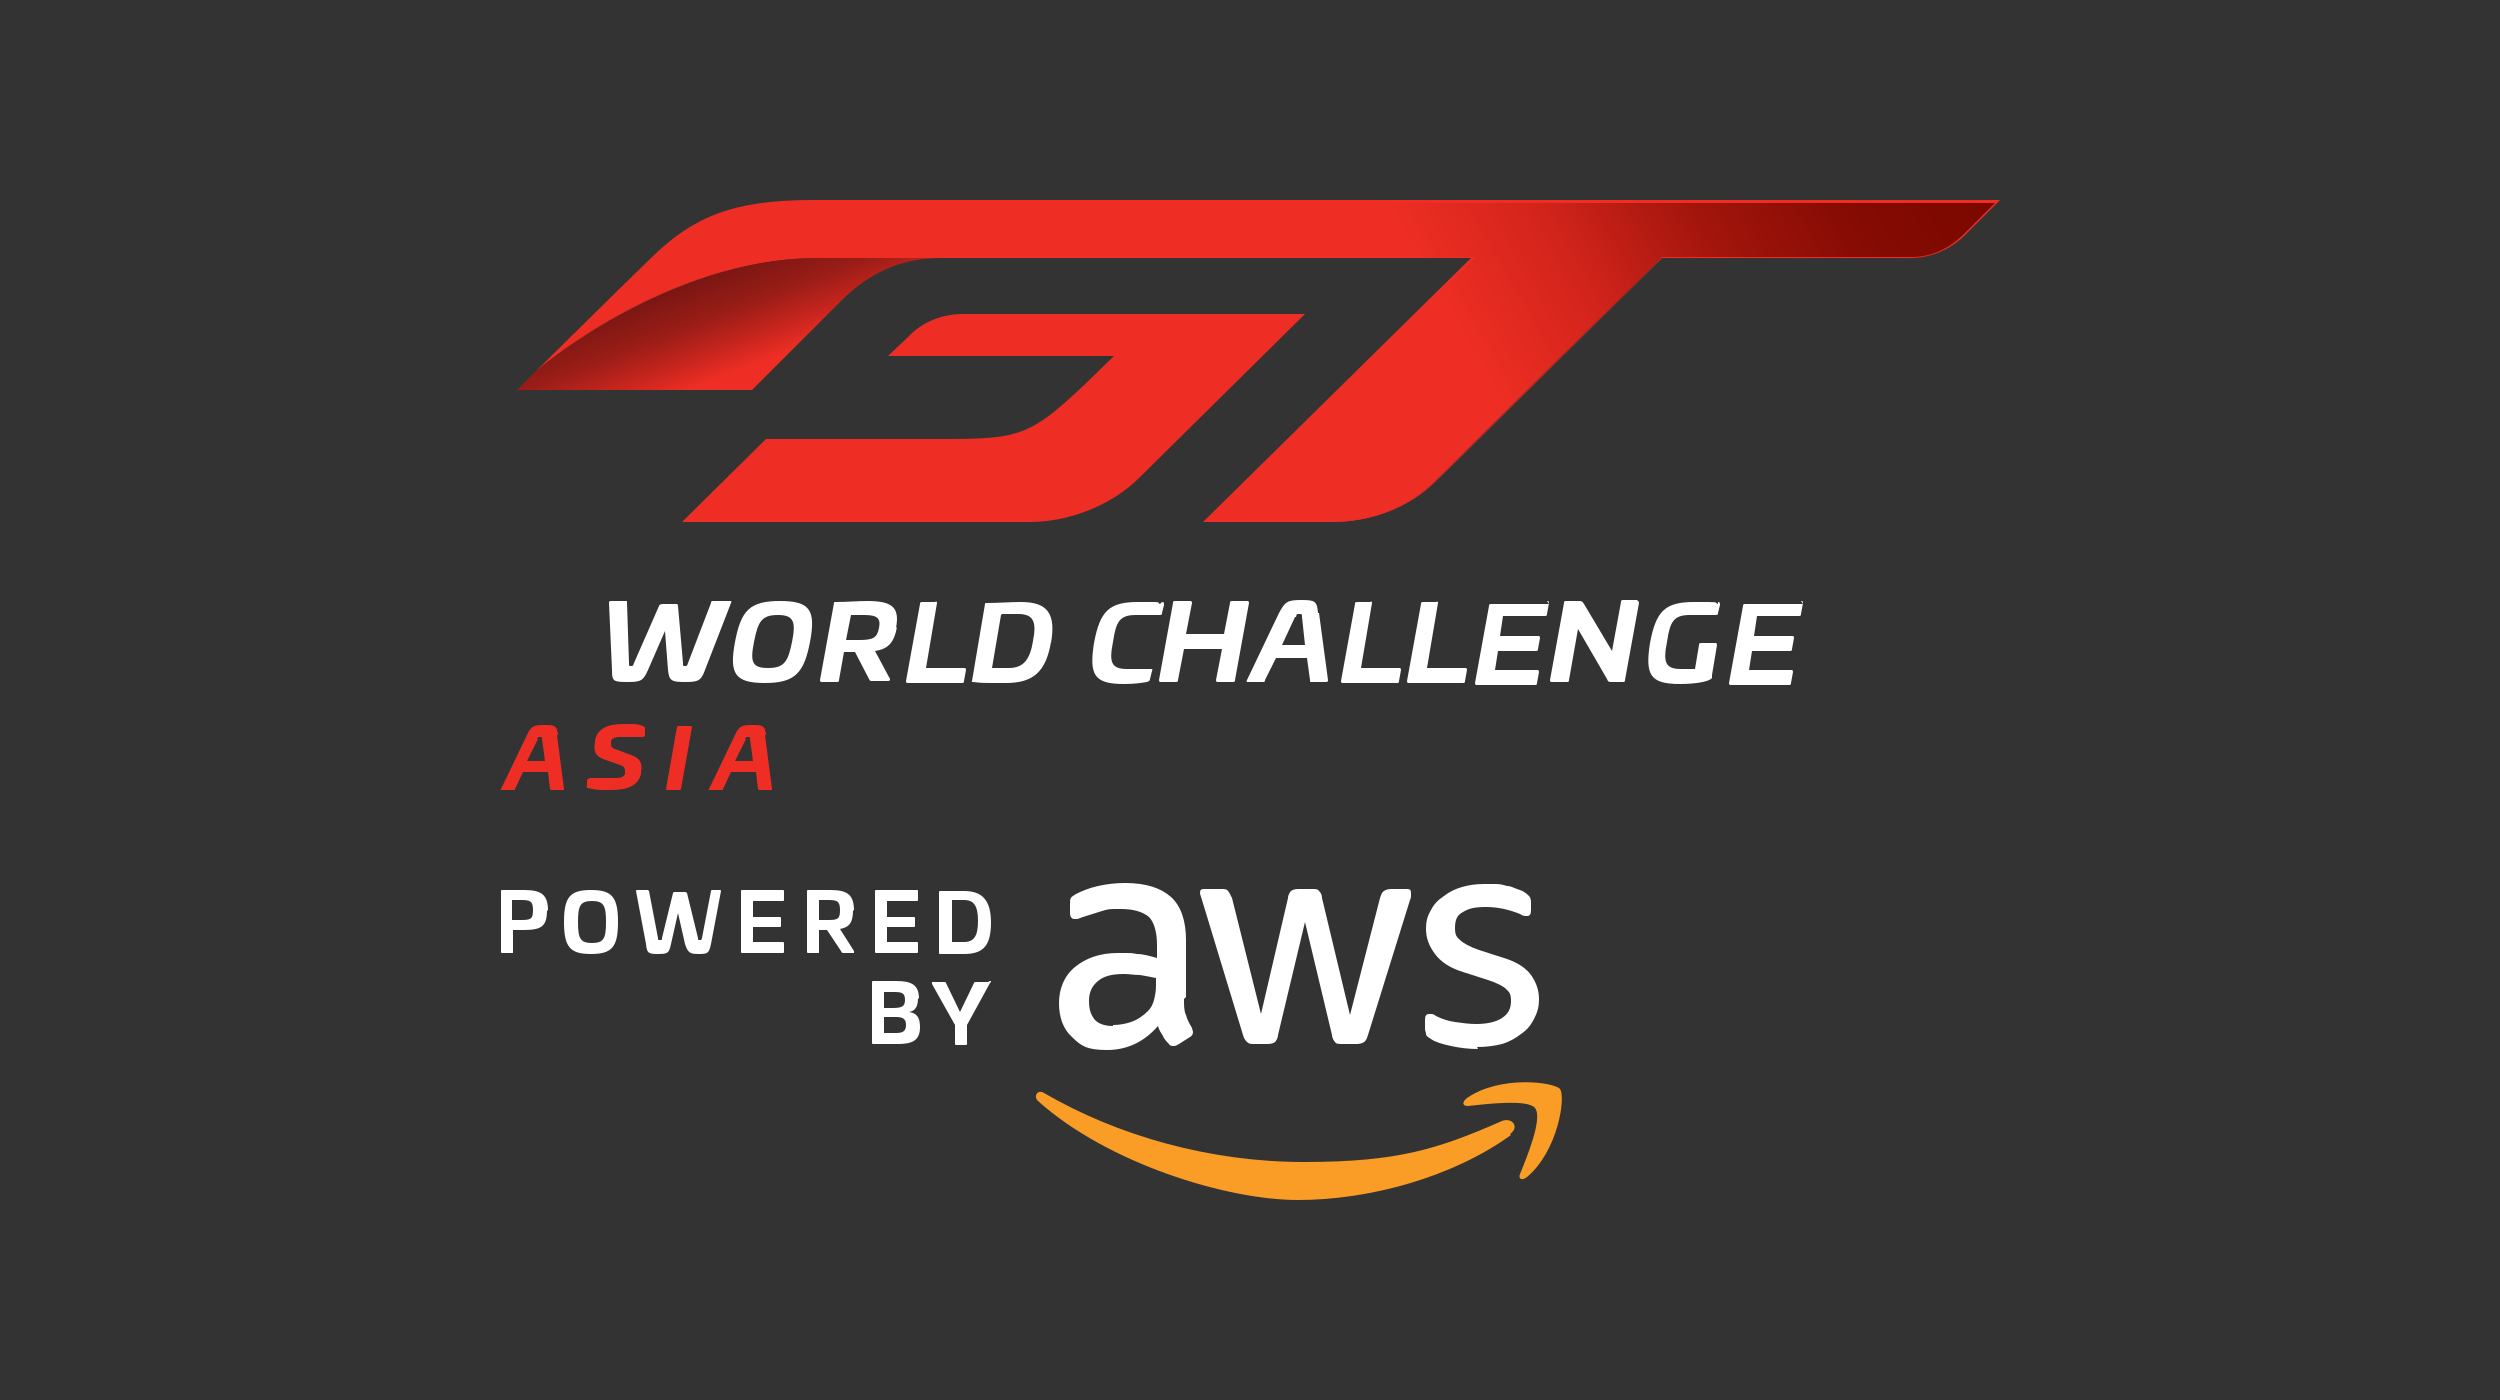 <?xml version="1.0" encoding="UTF-8"?>
<svg id="Layer_1" xmlns="http://www.w3.org/2000/svg" version="1.1" xmlns:xlink="http://www.w3.org/1999/xlink" viewBox="0 0 250 140">
  <rect x="0" y="0" width="250" height="140" fill="#333333" stroke="none"/>
  <!-- Generator: Adobe Illustrator 29.1.0, SVG Export Plug-In . SVG Version: 2.1.0 Build 142)  -->
  <defs>
    <style>
      .st0 {
        fill: #fff;
      }

      .st1 {
        fill: url(#linear-gradient1);
      }

      .st2 {
        fill: #f99d27;
        fill-rule: evenodd;
      }

      .st3 {
        fill: #ee2e24;
      }

      .st4 {
        fill: url(#linear-gradient);
      }
    </style>
    <linearGradient id="linear-gradient" x1="68.9" y1="60.2" x2="184.4" y2="-6.5" gradientUnits="userSpaceOnUse">
      <stop offset=".6" stop-color="#ee2e24"/>
      <stop offset=".7" stop-color="#d2241b"/>
      <stop offset=".8" stop-color="#a2150c"/>
      <stop offset=".9" stop-color="#850b03"/>
      <stop offset="1" stop-color="#7a0800"/>
    </linearGradient>
    <linearGradient id="linear-gradient1" x1="74.6" y1="36.8" x2="70.4" y2="25.8" gradientUnits="userSpaceOnUse">
      <stop offset="0" stop-color="#ee2e24"/>
      <stop offset=".2" stop-color="#cb261e"/>
      <stop offset=".5" stop-color="#9b1d17"/>
      <stop offset=".8" stop-color="#7e1713"/>
      <stop offset=".9" stop-color="#731512"/>
      <stop offset="1" stop-color="#731512"/>
    </linearGradient>
  </defs>
  <g>
    <g>
      <path class="st0" d="M118.4,99.9c0,.7,0,1.2.2,1.6.1.4.3.8.6,1.3,0,.1.1.3.1.4,0,.2-.1.4-.3.5l-1.1.7c-.2.1-.3.2-.5.2s-.4,0-.5-.2c-.2-.2-.5-.5-.6-.8-.2-.3-.4-.6-.5-1-1.4,1.6-3.1,2.4-5.1,2.4s-2.6-.4-3.5-1.3c-.9-.8-1.3-2-1.3-3.4s.5-2.7,1.6-3.6c1.1-.9,2.5-1.4,4.3-1.4s1.2,0,1.9.1c.6,0,1.3.2,2,.4v-1.3c0-1.3-.3-2.3-.8-2.8-.6-.5-1.5-.8-2.8-.8s-1.2,0-1.9.2c-.6.2-1.3.4-1.9.6-.3.1-.5.2-.6.2-.1,0-.2,0-.3,0-.2,0-.4-.2-.4-.6v-.9c0-.3,0-.5.1-.6,0-.1.2-.2.5-.4.6-.3,1.3-.6,2.2-.8.9-.2,1.8-.3,2.7-.3,2.1,0,3.6.5,4.6,1.4,1,.9,1.5,2.4,1.5,4.3v5.7ZM111.3,102.5c.6,0,1.2-.1,1.8-.3.6-.2,1.2-.6,1.7-1.1.3-.3.5-.7.6-1.1.1-.4.2-.9.2-1.5v-.7c-.5-.1-1-.2-1.6-.3-.6,0-1.1-.1-1.6-.1-1.2,0-2,.2-2.6.7-.6.5-.9,1.1-.9,2s.2,1.4.6,1.9c.4.4,1,.6,1.8.6ZM125.4,104.4c-.3,0-.5,0-.7-.2-.1-.1-.3-.3-.4-.7l-4.1-13.5c-.1-.3-.2-.6-.2-.7,0-.3.1-.4.4-.4h1.7c.3,0,.6,0,.7.2.1.1.2.3.4.7l2.9,11.6,2.7-11.6c0-.3.2-.6.3-.7.1-.1.4-.2.7-.2h1.4c.3,0,.6,0,.7.2.1.1.3.3.3.7l2.8,11.7,3-11.7c.1-.3.2-.6.4-.7.1-.1.4-.2.7-.2h1.6c.3,0,.4.1.4.4s0,.2,0,.3c0,.1,0,.2-.1.4l-4.2,13.5c-.1.3-.2.6-.4.7-.1.1-.4.2-.7.2h-1.5c-.3,0-.6,0-.7-.2-.1-.1-.3-.4-.3-.7l-2.7-11.3-2.7,11.3c0,.3-.2.6-.3.7-.1.1-.4.2-.7.2h-1.5ZM147.8,104.9c-.9,0-1.8-.1-2.7-.3-.9-.2-1.6-.4-2-.7-.3-.2-.5-.3-.5-.5,0-.2-.1-.3-.1-.5v-.9c0-.4.1-.6.4-.6s.2,0,.3,0c.1,0,.3.1.4.2.6.3,1.2.5,1.9.6.7.1,1.4.2,2.1.2,1.1,0,2-.2,2.6-.6.6-.4.9-.9.9-1.7s-.2-.9-.5-1.2c-.3-.3-.9-.6-1.8-.9l-2.5-.8c-1.3-.4-2.2-1-2.8-1.8-.6-.8-.9-1.6-.9-2.5s.2-1.4.5-1.9c.3-.6.7-1,1.3-1.4.5-.4,1.1-.7,1.8-.9.7-.2,1.4-.3,2.2-.3s.8,0,1.2,0c.4,0,.8.1,1.1.2.4,0,.7.2,1,.3.3.1.6.2.7.3.2.1.4.3.5.4.1.1.2.3.2.6v.8c0,.4-.1.6-.4.6s-.4,0-.7-.2c-1-.4-2.1-.7-3.4-.7s-1.8.2-2.3.5c-.6.3-.8.8-.8,1.6s.2.9.5,1.2c.3.3,1,.7,1.9,1l2.5.8c1.3.4,2.2,1,2.7,1.7.5.7.8,1.5.8,2.4s-.2,1.4-.5,2c-.3.6-.7,1.1-1.3,1.5-.5.4-1.2.8-1.9,1-.8.2-1.6.3-2.5.3Z"/>
      <g>
        <path class="st2" d="M151.1,113.5c-5.8,4.2-14.1,6.5-21.3,6.5s-19.1-3.7-26-9.9c-.5-.5,0-1.2.6-.8,7.4,4.3,16.6,6.9,26,6.9s13.4-1.3,19.8-4.1c1-.4,1.8.6.8,1.3Z"/>
        <path class="st2" d="M153.5,110.8c-.7-.9-4.9-.4-6.7-.2-.6,0-.6-.4-.1-.8,3.3-2.3,8.7-1.6,9.3-.9.6.8-.2,6.2-3.3,8.8-.5.4-.9.2-.7-.3.7-1.7,2.3-5.6,1.5-6.6Z"/>
      </g>
    </g>
    <g>
      <path class="st0" d="M54.7,91c0,1.7-.6,2-2.4,2h-1v2.2c0,.1,0,.1-.1.1h-1c0,0-.1,0-.1-.1v-6.1c0,0,0-.1.1-.1.7,0,1.5,0,2.2,0,1.8,0,2.4.5,2.4,2.1ZM51.2,90v2h.9c1,0,1.2-.1,1.2-1s-.3-1-1.2-1h-.9Z"/>
      <path class="st0" d="M61.8,92.2c0,2.5-.6,3.2-2.7,3.2s-2.7-.7-2.7-3.2.6-3.2,2.7-3.2,2.7.7,2.7,3.2ZM57.8,92.2c0,1.6.2,2.1,1.4,2.1s1.4-.5,1.4-2.1-.2-2.1-1.4-2.1-1.4.5-1.4,2.1Z"/>
      <path class="st0" d="M72,89c0,0,.1,0,.1.1l-1,5.3c-.2.9-.3,1-1.2,1s-1.1-.1-1.4-1l-.7-3.1-.7,3.1c-.2.9-.3,1-1.3,1s-1.1-.1-1.2-1l-1-5.3c0,0,0-.1.1-.1h1.1c0,0,0,0,.1.1l.9,4.7c0,.2,0,.2.2.2s.2,0,.2-.2l1.1-4.5c0,0,0-.1.2-.1h1c0,0,.1,0,.2.1l1.1,4.5c0,.2,0,.2.2.2s.1,0,.2-.2l.9-4.7c0,0,0-.1.1-.1h1.1Z"/>
      <path class="st0" d="M78.3,89c0,0,.1,0,.1.1v.9c0,0,0,.1-.1.1h-3v1.6h2.7c0,0,.1,0,.1.1v.8c0,0,0,.1-.1.1h-2.7v1.5h3c0,0,.1,0,.1.1v.9c0,0,0,.1-.1.1h-4.1c0,0-.1,0-.1-.1v-6.1c0,0,0-.1.1-.1h4.1Z"/>
      <path class="st0" d="M85.3,91c0,1.2-.3,1.7-1.3,1.9l1.4,2.2c0,0,0,.2,0,.2h-1c-.2,0-.2,0-.3-.2l-1.4-2.1h-.8v2.2c0,.1,0,.1-.1.1h-1c0,0-.1,0-.1-.1v-6.1c0,0,0-.1.1-.1.7,0,1.5,0,2.2,0,1.8,0,2.4.5,2.4,2.1ZM81.9,90v2h.9c1,0,1.2-.1,1.2-1s-.3-1-1.2-1h-.9Z"/>
      <path class="st0" d="M91.7,89c0,0,.1,0,.1.1v.9c0,0,0,.1-.1.1h-3v1.6h2.7c0,0,.1,0,.1.1v.8c0,0,0,.1-.1.1h-2.7v1.5h3c0,0,.1,0,.1.1v.9c0,0,0,.1-.1.1h-4.1c0,0-.1,0-.1-.1v-6.1c0,0,0-.1.1-.1h4.1Z"/>
      <path class="st0" d="M99.1,92.2c0,2.3-.7,3.2-2.7,3.2s-1.7,0-2.4,0c0,0-.1,0-.1-.1v-6.1c0,0,0-.1.1-.1.7,0,1.6,0,2.4,0,1.9,0,2.7,1,2.7,3.2ZM95.2,90v4.2h1.2c1,0,1.4-.6,1.4-2.1s-.4-2.1-1.4-2.1h-1.2Z"/>
      <path class="st0" d="M91.8,99.8c0,.9-.3,1.3-.9,1.4h0c.8.1,1.1.6,1.1,1.5,0,1.3-.7,1.7-2.2,1.7s-1.8,0-2.5,0c0,0-.1,0-.1-.1v-6.1c0,0,0-.1.1-.1.7,0,1.6,0,2.3,0,1.6,0,2.3.4,2.3,1.8ZM88.4,99.2v1.6h.8c.9,0,1.3-.1,1.3-.8s-.3-.8-1.1-.8h-1ZM88.4,101.7v1.6h1.2c.7,0,1-.2,1-.8s-.3-.8-1-.8h-1.2Z"/>
      <path class="st0" d="M99,98.1c.1,0,.2,0,0,.2l-2.3,4.2v1.9c0,0,0,.1-.1.1h-1c0,0-.1,0-.1-.1v-1.9l-2.3-4.1c0-.1,0-.2,0-.2h1.2c.1,0,.2,0,.2.1l1.4,2.9,1.4-2.9c0,0,0-.1.2-.1h1.2Z"/>
    </g>
  </g>
  <g>
    <g id="World_Challenge">
      <path class="st0" d="M73,60.1c.1,0,.2,0,.1.2l-2.6,6.7c-.4,1.1-.7,1.2-2,1.2s-1.6-.1-1.7-1.2l-.3-3.9-1.7,3.9c-.5,1.1-.7,1.2-2.1,1.2s-1.5-.1-1.5-1.2l-.3-6.7c0-.1,0-.2.2-.2h1.5c.1,0,.1,0,.1.2l.2,6c0,.3,0,.3.2.3s.2,0,.3-.3l2.5-5.7c0-.1.2-.2.3-.2h1.4c.1,0,.2,0,.2.2l.5,5.7c0,.3,0,.3.2.3s.2,0,.3-.3l2.3-6c0-.1,0-.2.2-.2h1.5Z"/>
      <path class="st0" d="M81,64.2c-.6,3.1-1.5,4.1-4.5,4.1s-3.6-.9-3-4.1c.6-3.2,1.5-4.1,4.5-4.1s3.6.9,3,4.1ZM75.4,64.2c-.4,2-.2,2.6,1.4,2.6s2-.6,2.4-2.6c.4-2,.2-2.7-1.4-2.7s-2,.6-2.4,2.7Z"/>
      <path class="st0" d="M89.7,62.7c-.3,1.6-.9,2.2-2.2,2.4l1.5,2.8c0,.1,0,.2-.2.2h-1.5c-.3,0-.3,0-.4-.2l-1.4-2.7h-1.1l-.5,2.8c0,.1,0,.2-.2.2h-1.5c-.1,0-.2,0-.2-.2l1.4-7.7c0-.1,0-.1.2-.1,1.1,0,2.2-.1,3.1-.1,2.5,0,3.3.6,2.9,2.7ZM85.1,61.5l-.5,2.5h1.3c1.4,0,1.8-.2,2-1.2.2-1-.2-1.3-1.5-1.3h-1.3Z"/>
      <path class="st0" d="M93.5,60.1c.1,0,.2,0,.2.2l-1.1,6.5h3.8c.1,0,.2,0,.2.2l-.2,1.1c0,.1,0,.2-.2.2h-5.4c-.1,0-.2,0-.2-.2l1.4-7.7c0-.1,0-.2.2-.2h1.5Z"/>
      <path class="st0" d="M105.1,64.2c-.5,2.9-1.7,4.1-4.5,4.1s-2.3,0-3.3-.1c-.1,0-.2,0-.1-.1l1.3-7.7c0-.1,0-.1.2-.1,1.1,0,2.3-.1,3.4-.1,2.7,0,3.5,1.2,3,4.1ZM100.1,61.5l-.9,5.3h1.7c1.4,0,2.1-.8,2.4-2.7.4-2,0-2.7-1.5-2.7h-1.6Z"/>
      <path class="st0" d="M116.2,60.2c.2,0,.2.1.2.3l-.2.8c0,.1,0,.2-.2.2h-2.4c-1.6,0-2,.6-2.3,2.7-.4,2-.2,2.7,1.4,2.7h2.4c.1,0,.2,0,.1.2l-.2.8c0,.2-.1.2-.3.3-.6.1-1.3.2-2.3.2-3,0-3.5-.9-3-4.1.6-3.2,1.5-4.1,4.4-4.1s1.7,0,2.2.2Z"/>
      <path class="st0" d="M124.7,60.1c.1,0,.2,0,.2.2l-1.4,7.7c0,.1,0,.2-.2.2h-1.5c-.1,0-.2,0-.2-.2l.6-3.1h-3.8l-.6,3.1c0,.1,0,.2-.2.2h-1.5c-.1,0-.2,0-.2-.2l1.4-7.7c0-.1,0-.2.2-.2h1.5c.1,0,.2,0,.2.2l-.6,3.1h3.8l.6-3.1c0-.1,0-.2.2-.2h1.5Z"/>
      <path class="st0" d="M131.9,61.3l.9,6.7c0,.1,0,.2-.2.2h-1.5c-.1,0-.1,0-.1-.2l-.3-2.2h-3.1l-1.1,2.2c0,.1,0,.2-.2.2h-1.5c-.1,0-.2,0-.1-.2l3.2-6.7c.6-1.1.8-1.3,2.2-1.3s1.6.1,1.7,1.3ZM129.5,61.7l-1.3,2.8h2.3l-.3-2.8c0-.3,0-.3-.3-.3s-.2,0-.3.3Z"/>
      <path class="st0" d="M137,60.1c.1,0,.2,0,.2.2l-1.1,6.5h3.8c.1,0,.2,0,.2.2l-.2,1.1c0,.1,0,.2-.2.2h-5.4c-.1,0-.2,0-.2-.2l1.4-7.7c0-.1,0-.2.2-.2h1.5Z"/>
      <path class="st0" d="M143.6,60.1c.1,0,.2,0,.2.2l-1.1,6.5h3.8c.1,0,.2,0,.2.2l-.2,1.1c0,.1,0,.2-.2.2h-5.4c-.1,0-.2,0-.2-.2l1.4-7.7c0-.1,0-.2.2-.2h1.5Z"/>
      <path class="st0" d="M154.7,60.1c.1,0,.2,0,.2.2l-.2,1.1c0,.1,0,.2-.2.2h-4.2l-.3,2h3.8c.1,0,.2,0,.2.2l-.2,1.1c0,.1,0,.2-.2.2h-3.8l-.3,1.9h4.2c.1,0,.2,0,.2.2l-.2,1.1c0,.1,0,.2-.2.2h-5.8c-.1,0-.2,0-.2-.2l1.4-7.7c0-.1,0-.2.2-.2h5.8Z"/>
      <path class="st0" d="M163.7,60.1c.1,0,.2,0,.2.2l-1.4,7.7c0,.1,0,.2-.2.2h-1.1c-.3,0-.4,0-.5-.3l-2.9-5-.9,5.1c0,.1,0,.2-.2.2h-1.5c-.1,0-.2,0-.2-.2l1.4-7.7c0-.1,0-.2.2-.2h1.1c.5,0,.5,0,.7.3l2.8,4.7.9-4.9c0-.1,0-.2.2-.2h1.5Z"/>
      <path class="st0" d="M171.8,60.2c.2,0,.2.1.2.3l-.2.8c0,.1,0,.2-.2.2h-2.6c-1.6,0-2,.6-2.3,2.7-.4,2-.2,2.7,1.4,2.7h1.4l.4-2.4c0-.1,0-.2.2-.2h1.4c.1,0,.2,0,.2.2l-.5,3c0,.2,0,.2,0,.3-.3.4-1.8.6-3.2.6-3,0-3.5-.9-3-4.1.6-3.2,1.5-4.1,4.4-4.1s1.9,0,2.4.2Z"/>
      <path class="st0" d="M180.1,60.1c.1,0,.2,0,.2.2l-.2,1.1c0,.1,0,.2-.2.2h-4.2l-.3,2h3.8c.1,0,.2,0,.2.2l-.2,1.1c0,.1,0,.2-.2.2h-3.8l-.3,1.9h4.2c.1,0,.2,0,.2.2l-.2,1.1c0,.1,0,.2-.2.2h-5.8c-.1,0-.2,0-.2-.2l1.4-7.7c0-.1,0-.2.2-.2h5.8Z"/>
    </g>
    <g id="GT">
      <g>
        <g>
          <path class="st4" d="M120.5,52.2l26.8-26.4h-65.7c-12.1,0-22.9,7.3-26.7,10.2,2.4-2.4,7.7-7.6,10.2-10,3.9-3.8,7.6-5.8,16.1-5.8h118.5l-3.6,3.5c-1.4,1.4-3.2,2.1-5.1,2.1h-24.9c-.2.2-20.7,20.4-22.6,22.3-2.7,2.6-6.4,4.1-10.4,4.1h-12.7Z"/>
          <path class="st3" d="M199.6,20.2l-3.4,3.4c-1.4,1.3-3.1,2.1-5,2.1h-25c-.2.3-20.7,20.5-22.6,22.3-2.7,2.6-6.4,4.1-10.3,4.1h-12.5l26.5-26.1.3-.3h-65.9c-7.7,0-15,3.1-19.7,5.7-2.5,1.4-4.6,2.7-6,3.8,2.7-2.6,7.1-7,9.3-9.1,2.3-2.2,4.2-3.5,6.6-4.4,2.5-.9,5.5-1.4,9.5-1.4h118.3M200.1,20h-118.8c-8.1,0-12,1.7-16.2,5.8-3.3,3.2-11.5,11.3-11.5,11.3h0s0,0,0,0c0,0,13.2-11.3,28.1-11.3h65.4l-26.8,26.4h12.9c3.9,0,7.7-1.4,10.4-4.1,2-1.9,22.6-22.3,22.6-22.3h24.9c1.9,0,3.8-.8,5.2-2.1l3.7-3.7h0Z"/>
        </g>
        <path class="st3" d="M130.5,31.4h-34.2c-2.1,0-4.1.8-5.5,2.3l-2,1.9h22.6c-8.4,8.2-8.5,8.3-17.6,8.3h-17.2l-8.4,8.3h34.8c3.5,0,7.8-1.4,10.8-4.3l16.8-16.6Z"/>
      </g>
      <path class="st1" d="M84.1,30.1c3-3,6.2-4.3,10.1-4.3h-12.5c-14.9,0-28.1,11.3-28.1,11.3l-1.9,1.9h23.5s5.5-5.5,8.9-8.9Z"/>
    </g>
  </g>
  <g id="ASIA">
    <path class="st3" d="M55.7,73.5l.7,5.4c0,.1,0,.1-.1.1h-1.2c0,0,0,0-.1-.1l-.2-1.7h-2.5l-.8,1.7c0,.1,0,.1-.2.1h-1.2c-.1,0-.1,0,0-.1l2.6-5.4c.4-.9.7-1,1.7-1s1.3,0,1.4,1ZM53.8,73.9l-1.1,2.2h1.8l-.3-2.2c0-.2,0-.2-.2-.2s-.2,0-.3.2Z"/>
    <path class="st3" d="M64.4,72.7c.1,0,.1,0,.1.2v.7c-.1.1-.2.1-.3.1h-2.2c-.6,0-.9.2-.9.5h0c0,.4,0,.6.4.7l1.6.6c.8.3,1.2.7,1,1.7v.2c-.3,1.2-1.4,1.6-3,1.6s-1.4,0-2.3-.2c-.1,0-.2,0-.1-.2v-.6c.1-.1.2-.2.3-.2h2.6c.6,0,.9-.2.9-.5h0c0-.5,0-.6-.5-.8l-1.7-.6c-.7-.3-1-.7-.8-1.7v-.2c.3-1.2,1.3-1.6,2.9-1.6s1.2,0,1.9.2Z"/>
    <path class="st3" d="M69.1,72.6c0,0,.1,0,.1.1l-1.1,6.2c0,0,0,.1-.2.1h-1.2c0,0-.1,0-.1-.1l1.1-6.2c0,0,0-.1.2-.1h1.2Z"/>
    <path class="st3" d="M76.5,73.5l.7,5.4c0,.1,0,.1-.1.1h-1.2c0,0,0,0-.1-.1l-.2-1.7h-2.5l-.8,1.7c0,.1,0,.1-.2.1h-1.2c-.1,0-.1,0,0-.1l2.6-5.4c.4-.9.7-1,1.7-1s1.3,0,1.4,1ZM74.6,73.9l-1.1,2.2h1.8l-.3-2.2c0-.2,0-.2-.2-.2s-.2,0-.3.2Z"/>
  </g>
</svg>